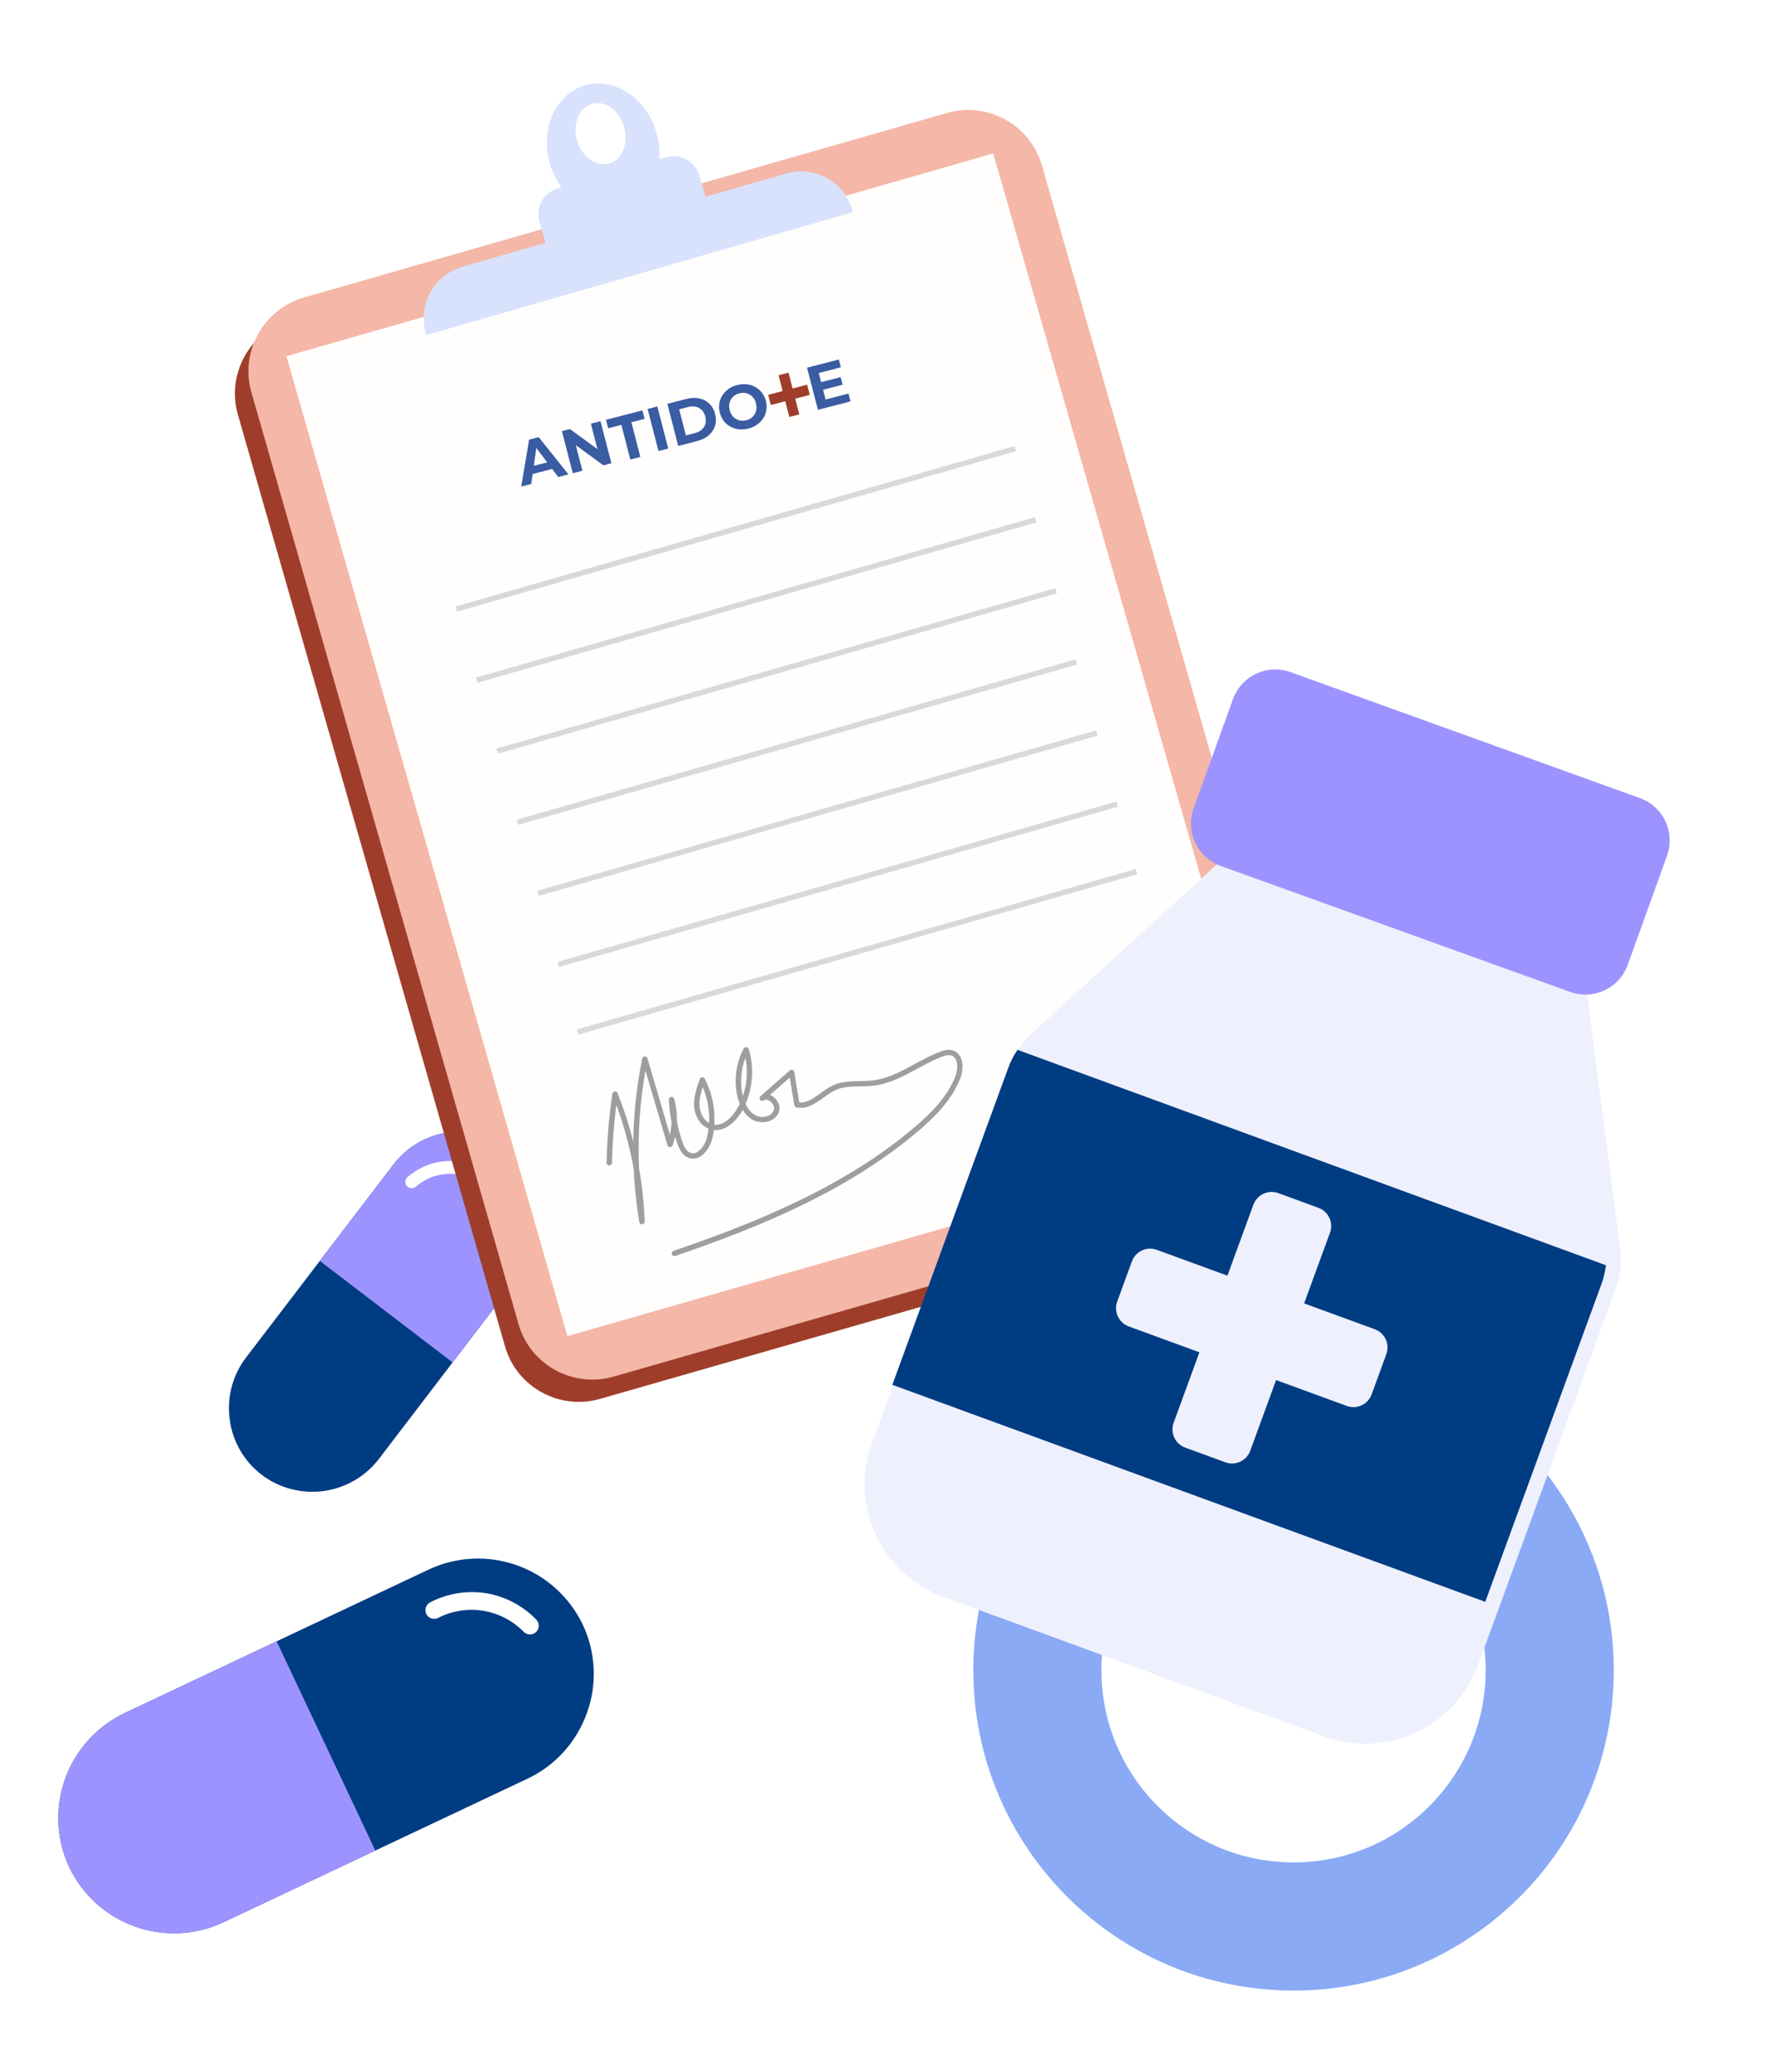 <svg width="90" height="105" viewBox="0 0 90 105" fill="none" xmlns="http://www.w3.org/2000/svg">
<circle cx="65.588" cy="84.648" r="12.989" transform="rotate(-90 65.588 84.648)" fill="white" stroke="#8AAAF5" stroke-width="6.495"/>
<path d="M26.75 90.145L11.313 97.43C9.906 98.086 8.297 98.16 6.836 97.635C5.375 97.111 4.179 96.031 3.51 94.631C2.854 93.224 2.78 91.614 3.304 90.153C3.829 88.692 4.909 87.496 6.309 86.827L21.746 79.542C23.153 78.886 24.762 78.812 26.224 79.336C27.685 79.86 28.88 80.94 29.549 82.341C29.878 83.037 30.066 83.791 30.101 84.559C30.137 85.328 30.02 86.096 29.758 86.82C29.5 87.544 29.102 88.211 28.585 88.782C28.069 89.353 27.446 89.816 26.75 90.145V90.145Z" fill="#003C82"/>
<path d="M19.031 93.788L11.313 97.433C9.906 98.089 8.297 98.163 6.836 97.638C5.375 97.114 4.179 96.034 3.51 94.634C2.854 93.227 2.78 91.617 3.304 90.156C3.828 88.695 4.908 87.499 6.309 86.83L14.026 83.185L19.031 93.788Z" fill="#9D93FF"/>
<path d="M21.614 81.787C21.565 81.681 21.56 81.561 21.599 81.452C21.638 81.342 21.719 81.253 21.824 81.203C22.692 80.754 23.68 80.594 24.646 80.746C25.616 80.908 26.509 81.377 27.193 82.085C27.233 82.127 27.265 82.176 27.287 82.231C27.308 82.285 27.319 82.343 27.318 82.401C27.317 82.46 27.304 82.517 27.281 82.571C27.257 82.624 27.224 82.673 27.181 82.713C27.14 82.754 27.09 82.786 27.035 82.807C26.981 82.829 26.923 82.839 26.865 82.838C26.806 82.837 26.749 82.825 26.695 82.801C26.642 82.778 26.593 82.744 26.553 82.702C25.999 82.137 25.279 81.763 24.498 81.635C23.716 81.51 22.914 81.638 22.21 82C22.106 82.052 21.986 82.061 21.876 82.025C21.766 81.99 21.674 81.913 21.619 81.811L21.614 81.787Z" fill="white"/>
<path d="M12.472 68.806L19.962 59.003C20.647 58.115 21.655 57.533 22.768 57.384C23.88 57.236 25.006 57.532 25.9 58.209C26.789 58.894 27.37 59.903 27.519 61.015C27.668 62.127 27.372 63.253 26.695 64.147L19.205 73.95C18.52 74.838 17.511 75.42 16.399 75.569C15.287 75.718 14.161 75.421 13.267 74.744C12.825 74.407 12.454 73.985 12.176 73.504C11.898 73.022 11.717 72.49 11.646 71.939C11.57 71.388 11.605 70.827 11.747 70.29C11.888 69.752 12.135 69.248 12.472 68.806V68.806Z" fill="#003C82"/>
<path d="M16.218 63.906L19.961 59.004C20.646 58.115 21.655 57.534 22.767 57.385C23.879 57.236 25.005 57.532 25.9 58.209C26.788 58.895 27.37 59.903 27.518 61.015C27.667 62.127 27.371 63.253 26.694 64.148L22.951 69.05L16.218 63.906Z" fill="#9D93FF"/>
<path d="M20.623 60.098C20.57 60.032 20.546 59.949 20.554 59.865C20.563 59.782 20.605 59.705 20.669 59.652C21.202 59.188 21.868 58.906 22.572 58.847C23.281 58.794 23.988 58.97 24.59 59.349C24.626 59.371 24.657 59.401 24.681 59.435C24.705 59.47 24.723 59.508 24.732 59.55C24.741 59.591 24.742 59.633 24.735 59.675C24.728 59.717 24.713 59.756 24.69 59.792C24.668 59.828 24.638 59.859 24.604 59.883C24.569 59.907 24.53 59.925 24.489 59.934C24.448 59.943 24.405 59.944 24.364 59.937C24.322 59.93 24.282 59.915 24.247 59.892C23.761 59.59 23.191 59.452 22.621 59.496C22.051 59.543 21.51 59.77 21.077 60.145C21.013 60.199 20.931 60.226 20.848 60.22C20.764 60.215 20.686 60.176 20.63 60.114L20.623 60.098Z" fill="white"/>
<path fill-rule="evenodd" clip-rule="evenodd" d="M63.01 61.552L30.428 70.897C28.357 71.491 26.198 70.3 25.606 68.237L12.062 21.013C11.47 18.95 12.67 16.796 14.741 16.202L47.323 6.856C49.395 6.262 51.554 7.453 52.145 9.516L65.69 56.741C66.281 58.804 65.081 60.958 63.01 61.552Z" fill="#9E3E2A"/>
<path d="M49.671 8.905L13.834 19.184L28.078 68.847L63.916 58.568L49.671 8.905Z" fill="#FFFEFC"/>
<path fill-rule="evenodd" clip-rule="evenodd" d="M35.01 22.102L34.219 19.343L32.467 19.846L33.258 22.604L30.711 23.335L31.223 25.12L33.77 24.389L34.562 27.148L36.313 26.646L35.522 23.887L38.069 23.156L37.557 21.371L35.01 22.102Z" fill="#9E3E2A"/>
<path d="M50.863 27.233L22.521 35.361L22.597 35.623L50.938 27.494L50.863 27.233Z" fill="#D9D9D9"/>
<path d="M51.898 30.836L23.557 38.965L23.632 39.227L51.973 31.098L51.898 30.836Z" fill="#D9D9D9"/>
<path d="M52.933 34.436L24.592 42.565L24.667 42.826L53.008 34.698L52.933 34.436Z" fill="#D9D9D9"/>
<path d="M53.964 38.041L25.623 46.17L25.698 46.432L54.04 38.303L53.964 38.041Z" fill="#D9D9D9"/>
<path d="M55 41.643L26.658 49.772L26.733 50.033L55.075 41.905L55 41.643Z" fill="#D9D9D9"/>
<path d="M56.037 45.246L27.695 53.375L27.77 53.637L56.112 45.508L56.037 45.246Z" fill="#D9D9D9"/>
<path d="M57.011 48.666L28.67 56.795L28.745 57.057L57.086 48.928L57.011 48.666Z" fill="#D9D9D9"/>
<path d="M33.548 64.784C33.479 64.804 33.405 64.765 33.381 64.697C33.357 64.626 33.396 64.548 33.467 64.524C37.488 63.149 42.085 61.329 45.703 58.244C46.48 57.582 47.332 56.761 47.749 55.701C47.851 55.445 47.9 55.076 47.783 54.831C47.733 54.725 47.658 54.657 47.553 54.623C47.395 54.574 47.21 54.631 47.035 54.699C46.625 54.861 46.223 55.08 45.834 55.289C45.14 55.665 44.423 56.054 43.62 56.152C43.389 56.18 43.153 56.184 42.925 56.189C42.491 56.195 42.081 56.203 41.71 56.364C41.494 56.459 41.28 56.611 41.074 56.758C40.655 57.057 40.22 57.367 39.696 57.252C39.641 57.24 39.6 57.196 39.59 57.141L39.362 55.742L38.358 56.621C38.428 56.647 38.496 56.686 38.561 56.739C38.762 56.905 38.921 57.219 38.796 57.519C38.712 57.719 38.541 57.871 38.316 57.95C38.045 58.043 37.725 58.019 37.482 57.883C37.26 57.76 37.095 57.577 36.975 57.378C36.96 57.406 36.944 57.434 36.928 57.461C36.646 57.948 36.117 58.462 35.513 58.398C35.497 58.526 35.474 58.652 35.447 58.777C35.368 59.133 35.133 59.576 34.79 59.762C34.608 59.861 34.413 59.876 34.227 59.806C33.901 59.684 33.748 59.342 33.651 59.058C33.615 58.951 33.581 58.842 33.548 58.732C33.514 58.882 33.471 59.032 33.419 59.177C33.4 59.233 33.346 59.271 33.286 59.268C33.227 59.267 33.175 59.228 33.158 59.17L32.044 55.389C31.753 57.031 31.645 58.69 31.72 60.345C31.878 61.231 31.972 62.13 32.004 63.037C32.006 63.108 31.951 63.169 31.881 63.177C31.809 63.185 31.743 63.134 31.732 63.064C31.584 62.17 31.488 61.273 31.447 60.375C31.251 59.269 30.955 58.184 30.565 57.125C30.441 58.098 30.368 59.083 30.345 60.06C30.344 60.136 30.281 60.195 30.205 60.194C30.13 60.193 30.07 60.131 30.072 60.055C30.097 58.89 30.196 57.715 30.366 56.562C30.376 56.501 30.425 56.453 30.485 56.445C30.547 56.437 30.605 56.473 30.628 56.53C30.948 57.33 31.214 58.147 31.425 58.977C31.446 57.573 31.597 56.17 31.879 54.781C31.892 54.719 31.944 54.674 32.007 54.672C32.071 54.669 32.127 54.71 32.145 54.77L33.285 58.642C33.331 58.429 33.358 58.211 33.366 57.993C33.295 57.621 33.249 57.244 33.231 56.864C33.228 56.794 33.279 56.733 33.346 56.723C33.415 56.712 33.48 56.754 33.499 56.821C33.603 57.194 33.649 57.583 33.639 57.97C33.705 58.309 33.795 58.643 33.907 58.971C33.984 59.198 34.101 59.469 34.321 59.552C34.434 59.595 34.544 59.585 34.657 59.524C34.885 59.401 35.099 59.07 35.177 58.72C35.206 58.593 35.227 58.463 35.242 58.334C34.784 58.148 34.542 57.639 34.511 57.211C34.475 56.715 34.648 56.238 34.801 55.816C34.819 55.765 34.867 55.728 34.92 55.726C34.974 55.722 35.026 55.751 35.051 55.799C35.419 56.507 35.586 57.328 35.535 58.13C36.013 58.181 36.449 57.741 36.688 57.328C36.735 57.245 36.78 57.16 36.821 57.073C36.775 56.958 36.741 56.844 36.715 56.739C36.512 55.917 36.625 55.017 37.026 54.27C37.052 54.221 37.105 54.194 37.159 54.198C37.215 54.203 37.261 54.24 37.277 54.293C37.56 55.196 37.498 56.207 37.119 57.077C37.224 57.302 37.379 57.52 37.611 57.649C37.789 57.748 38.023 57.766 38.222 57.698C38.374 57.646 38.487 57.547 38.54 57.419C38.608 57.255 38.513 57.062 38.382 56.954C38.337 56.918 38.184 56.807 38.037 56.902C37.977 56.941 37.896 56.928 37.853 56.871C37.81 56.814 37.818 56.733 37.871 56.686L39.364 55.379C39.401 55.345 39.452 55.336 39.5 55.352C39.546 55.369 39.58 55.41 39.589 55.459L39.841 57.004C40.21 57.04 40.552 56.797 40.911 56.54C41.128 56.384 41.354 56.224 41.596 56.117C42.017 55.935 42.474 55.925 42.916 55.919C43.137 55.915 43.366 55.912 43.584 55.885C44.334 55.793 44.998 55.434 45.699 55.054C46.096 54.84 46.505 54.618 46.931 54.45C47.143 54.367 47.392 54.291 47.631 54.367C47.807 54.423 47.943 54.544 48.025 54.716C48.187 55.057 48.112 55.515 47.998 55.803C47.558 56.918 46.677 57.769 45.874 58.453C42.222 61.568 37.594 63.401 33.548 64.782C33.552 64.783 33.551 64.783 33.548 64.784ZM34.95 56.223C34.846 56.535 34.762 56.867 34.786 57.193C34.809 57.517 34.98 57.88 35.269 58.044C35.299 57.425 35.189 56.794 34.95 56.223ZM37.113 54.743C36.877 55.353 36.829 56.039 36.985 56.675L36.986 56.676C37.194 56.058 37.24 55.383 37.113 54.743Z" fill="#575757"/>
<path fill-rule="evenodd" clip-rule="evenodd" d="M63.695 60.423L31.114 69.768C29.043 70.362 26.884 69.171 26.292 67.108L12.747 19.884C12.155 17.821 13.355 15.667 15.426 15.073L48.009 5.727C50.08 5.133 52.239 6.324 52.831 8.387L66.376 55.612C66.966 57.675 65.766 59.829 63.695 60.423Z" fill="#F4B7A8"/>
<path d="M50.361 7.776L14.523 18.055L28.768 67.718L64.605 57.439L50.361 7.776Z" fill="#FFFEFC"/>
<path d="M51.441 22.608L23.1 30.736L23.175 30.998L51.516 22.869L51.441 22.608Z" fill="#D9D9D9"/>
<path d="M52.472 26.213L24.131 34.342L24.206 34.604L52.547 26.475L52.472 26.213Z" fill="#D9D9D9"/>
<path d="M53.511 29.811L25.17 37.94L25.245 38.201L53.586 30.073L53.511 29.811Z" fill="#D9D9D9"/>
<path d="M54.543 33.414L26.201 41.543L26.276 41.805L54.618 33.676L54.543 33.414Z" fill="#D9D9D9"/>
<path d="M55.576 37.018L27.234 45.147L27.309 45.408L55.651 37.28L55.576 37.018Z" fill="#D9D9D9"/>
<path d="M56.611 40.621L28.27 48.75L28.345 49.012L56.686 40.883L56.611 40.621Z" fill="#D9D9D9"/>
<path d="M57.589 44.043L29.248 52.172L29.323 52.434L57.665 44.305L57.589 44.043Z" fill="#D9D9D9"/>
<path d="M34.232 63.655C34.162 63.675 34.089 63.636 34.065 63.568C34.04 63.497 34.079 63.419 34.15 63.395C38.171 62.02 42.769 60.2 46.387 57.115C47.163 56.453 48.015 55.632 48.433 54.572C48.535 54.316 48.584 53.947 48.467 53.702C48.416 53.596 48.341 53.528 48.236 53.494C48.078 53.445 47.894 53.502 47.719 53.571C47.308 53.732 46.907 53.951 46.517 54.16C45.824 54.536 45.107 54.925 44.304 55.023C44.073 55.051 43.836 55.055 43.608 55.06C43.175 55.066 42.764 55.074 42.394 55.235C42.177 55.33 41.963 55.482 41.758 55.629C41.338 55.928 40.904 56.238 40.38 56.123C40.325 56.111 40.284 56.067 40.274 56.012L40.046 54.613L39.041 55.492C39.111 55.518 39.18 55.557 39.245 55.61C39.446 55.776 39.604 56.091 39.48 56.39C39.396 56.59 39.225 56.742 39 56.821C38.729 56.914 38.409 56.89 38.165 56.754C37.943 56.631 37.779 56.448 37.659 56.249C37.644 56.277 37.628 56.305 37.611 56.332C37.33 56.819 36.801 57.333 36.197 57.269C36.181 57.397 36.158 57.523 36.13 57.648C36.051 58.004 35.817 58.447 35.473 58.633C35.291 58.733 35.096 58.747 34.911 58.677C34.584 58.555 34.432 58.214 34.335 57.929C34.298 57.822 34.264 57.713 34.231 57.603C34.197 57.753 34.155 57.903 34.103 58.048C34.083 58.104 34.03 58.142 33.969 58.139C33.911 58.138 33.858 58.099 33.842 58.041L32.727 54.26C32.437 55.902 32.329 57.561 32.404 59.216C32.561 60.102 32.655 61.001 32.688 61.908C32.69 61.979 32.635 62.041 32.564 62.048C32.492 62.056 32.427 62.005 32.415 61.935C32.267 61.042 32.172 60.145 32.131 59.246C31.934 58.14 31.639 57.055 31.248 55.996C31.125 56.969 31.051 57.954 31.029 58.932C31.027 59.007 30.965 59.066 30.889 59.065C30.813 59.064 30.754 59.002 30.755 58.926C30.781 57.761 30.88 56.586 31.05 55.433C31.059 55.372 31.108 55.324 31.169 55.316C31.23 55.308 31.289 55.344 31.311 55.401C31.632 56.201 31.897 57.018 32.108 57.848C32.13 56.444 32.281 55.041 32.563 53.652C32.575 53.59 32.628 53.545 32.691 53.543C32.754 53.54 32.81 53.581 32.829 53.641L33.969 57.513C34.015 57.3 34.042 57.082 34.049 56.864C33.978 56.492 33.933 56.115 33.915 55.735C33.912 55.665 33.962 55.604 34.029 55.594C34.099 55.583 34.164 55.625 34.183 55.692C34.287 56.065 34.333 56.454 34.323 56.841C34.389 57.18 34.479 57.514 34.59 57.842C34.668 58.069 34.784 58.341 35.005 58.423C35.118 58.466 35.227 58.456 35.341 58.395C35.569 58.272 35.783 57.941 35.86 57.591C35.889 57.464 35.91 57.334 35.926 57.205C35.467 57.019 35.226 56.51 35.194 56.083C35.159 55.587 35.332 55.109 35.484 54.687C35.502 54.636 35.55 54.6 35.604 54.597C35.658 54.593 35.709 54.622 35.734 54.67C36.102 55.378 36.27 56.199 36.219 57.001C36.696 57.052 37.132 56.612 37.371 56.2C37.419 56.117 37.464 56.031 37.505 55.944C37.458 55.829 37.424 55.715 37.399 55.61C37.196 54.788 37.309 53.888 37.709 53.141C37.735 53.093 37.789 53.065 37.843 53.069C37.898 53.074 37.944 53.111 37.961 53.164C38.244 54.067 38.181 55.078 37.803 55.948C37.907 56.173 38.062 56.391 38.294 56.52C38.472 56.619 38.707 56.637 38.906 56.569C39.058 56.517 39.17 56.418 39.223 56.291C39.292 56.127 39.196 55.933 39.066 55.825C39.021 55.789 38.867 55.678 38.721 55.773C38.661 55.813 38.58 55.799 38.537 55.742C38.493 55.685 38.502 55.605 38.555 55.557L40.047 54.25C40.084 54.216 40.136 54.207 40.183 54.223C40.229 54.24 40.264 54.281 40.272 54.33L40.525 55.875C40.894 55.911 41.235 55.668 41.594 55.411C41.811 55.255 42.037 55.095 42.28 54.989C42.7 54.806 43.157 54.797 43.599 54.79C43.82 54.786 44.05 54.783 44.267 54.756C45.018 54.664 45.682 54.305 46.383 53.925C46.78 53.711 47.188 53.489 47.614 53.321C47.827 53.238 48.075 53.162 48.315 53.238C48.49 53.294 48.626 53.415 48.708 53.587C48.87 53.928 48.795 54.386 48.681 54.674C48.241 55.789 47.361 56.64 46.558 57.324C42.905 60.439 38.278 62.272 34.232 63.654C34.236 63.654 34.235 63.654 34.232 63.655ZM35.634 55.094C35.53 55.407 35.446 55.738 35.469 56.065C35.493 56.388 35.664 56.752 35.953 56.915C35.983 56.296 35.873 55.665 35.634 55.094ZM37.797 53.614C37.56 54.224 37.512 54.91 37.669 55.546L37.669 55.547C37.878 54.929 37.923 54.254 37.797 53.614Z" fill="#9E9E9E"/>
<path fill-rule="evenodd" clip-rule="evenodd" d="M33.286 6.729C33.417 7.181 33.46 7.635 33.428 8.067L33.785 7.964C34.504 7.757 35.255 8.172 35.462 8.892L35.773 9.971L39.864 8.793C41.296 8.381 42.793 9.201 43.215 10.631L43.25 10.752L21.619 16.981L21.593 16.894C21.167 15.451 21.998 13.938 23.443 13.522L27.661 12.307L27.35 11.227C27.143 10.508 27.558 9.757 28.278 9.55L28.47 9.494C28.213 9.146 28.009 8.739 27.878 8.286C27.372 6.529 28.173 4.756 29.666 4.326C31.16 3.896 32.78 4.972 33.286 6.729ZM30.888 8.282C31.547 8.093 31.886 7.262 31.646 6.428C31.405 5.593 30.676 5.071 30.017 5.26C29.359 5.45 29.019 6.28 29.26 7.115C29.5 7.949 30.229 8.472 30.888 8.282Z" fill="#D9E2FC"/>
<path d="M27.996 23.767L27.005 24.024L26.935 24.53L26.428 24.661L26.828 22.281L27.316 22.155L28.822 24.042L28.303 24.176L27.996 23.767ZM27.744 23.433L27.194 22.703L27.067 23.608L27.744 23.433Z" fill="#3A5CA3"/>
<path d="M30.448 21.345L31 23.478L30.595 23.583L29.196 22.563L29.531 23.858L29.043 23.985L28.491 21.851L28.899 21.745L30.295 22.766L29.96 21.471L30.448 21.345Z" fill="#3A5CA3"/>
<path d="M32.837 20.727L33.331 20.599L33.883 22.733L33.389 22.86L32.837 20.727Z" fill="#3A5CA3"/>
<path d="M33.838 20.468L34.807 20.217C35.039 20.157 35.255 20.149 35.455 20.193C35.656 20.234 35.826 20.322 35.965 20.457C36.106 20.592 36.205 20.766 36.26 20.98C36.315 21.193 36.313 21.393 36.255 21.579C36.199 21.765 36.093 21.926 35.938 22.061C35.784 22.195 35.591 22.291 35.359 22.351L34.389 22.602L33.838 20.468ZM35.23 21.952C35.443 21.897 35.597 21.794 35.693 21.643C35.79 21.491 35.812 21.312 35.76 21.109C35.707 20.906 35.602 20.762 35.443 20.677C35.286 20.59 35.101 20.574 34.888 20.629L34.436 20.746L34.779 22.069L35.23 21.952Z" fill="#3A5CA3"/>
<path d="M37.951 21.72C37.729 21.777 37.517 21.781 37.313 21.732C37.112 21.682 36.939 21.587 36.794 21.447C36.651 21.304 36.552 21.128 36.498 20.918C36.444 20.709 36.445 20.508 36.502 20.316C36.559 20.121 36.664 19.953 36.817 19.811C36.971 19.669 37.159 19.57 37.38 19.513C37.602 19.455 37.813 19.452 38.015 19.502C38.216 19.551 38.389 19.647 38.535 19.79C38.679 19.93 38.779 20.105 38.833 20.314C38.887 20.524 38.885 20.726 38.827 20.921C38.769 21.114 38.663 21.281 38.511 21.422C38.359 21.563 38.172 21.663 37.951 21.72ZM37.842 21.299C37.968 21.267 38.075 21.209 38.161 21.125C38.248 21.04 38.306 20.938 38.336 20.82C38.368 20.701 38.367 20.576 38.333 20.444C38.299 20.311 38.239 20.201 38.153 20.113C38.07 20.024 37.969 19.964 37.853 19.933C37.736 19.901 37.615 19.901 37.489 19.933C37.363 19.966 37.257 20.025 37.17 20.11C37.084 20.193 37.024 20.294 36.992 20.413C36.962 20.532 36.964 20.657 36.998 20.789C37.032 20.921 37.091 21.032 37.175 21.12C37.261 21.209 37.362 21.269 37.479 21.302C37.595 21.333 37.716 21.332 37.842 21.299Z" fill="#3A5CA3"/>
<path d="M43.022 19.946L43.125 20.343L41.473 20.77L40.921 18.636L42.533 18.219L42.636 18.615L41.514 18.905L41.634 19.369L42.625 19.113L42.724 19.497L41.733 19.753L41.861 20.247L43.022 19.946Z" fill="#3A5CA3"/>
<path d="M32.572 20.799L30.725 21.276L30.836 21.706L31.505 21.533L31.96 23.29L32.469 23.158L32.014 21.401L32.683 21.228L32.572 20.799Z" fill="#3A5CA3"/>
<path fill-rule="evenodd" clip-rule="evenodd" d="M40.188 19.688L39.981 18.887L39.476 19.017L39.683 19.819L38.949 20.008L39.083 20.525L39.816 20.335L40.023 21.133L40.528 21.002L40.322 20.205L41.058 20.014L40.925 19.497L40.188 19.688Z" fill="#9E3E2A"/>
<g filter="url(#filter0_d_8363_1508)">
<path d="M81.504 65.275L74.512 84.386C74.238 85.135 73.818 85.823 73.278 86.41C72.738 86.998 72.088 87.473 71.364 87.809C70.641 88.145 69.858 88.335 69.061 88.368C68.263 88.402 67.468 88.278 66.718 88.004L47.399 80.935C45.886 80.382 44.654 79.249 43.976 77.788C43.297 76.326 43.227 74.655 43.781 73.142L50.773 54.031C50.892 53.703 51.052 53.392 51.248 53.105C51.433 52.835 51.649 52.587 51.891 52.367L61.901 43.23L79.967 49.84L81.716 63.279C81.757 63.604 81.762 63.932 81.731 64.258C81.697 64.605 81.62 64.946 81.504 65.275V65.275Z" fill="#EEF0FE"/>
</g>
<path d="M81.183 65.127L75.308 81.184L45.245 70.184L51.12 54.128C51.239 53.803 51.396 53.493 51.59 53.207L81.429 64.125C81.387 64.467 81.304 64.804 81.183 65.127Z" fill="#003C82"/>
<path d="M70.293 68.631L69.546 70.673C69.456 70.916 69.273 71.114 69.038 71.223C68.803 71.332 68.534 71.344 68.29 71.256L64.703 69.944L63.391 73.53C63.301 73.773 63.119 73.971 62.883 74.08C62.648 74.19 62.379 74.201 62.135 74.113L60.093 73.366C59.849 73.277 59.651 73.094 59.541 72.859C59.431 72.623 59.419 72.354 59.508 72.109L60.815 68.536L57.231 67.225C56.987 67.135 56.789 66.953 56.679 66.718C56.569 66.482 56.557 66.213 56.646 65.968L57.393 63.926C57.483 63.682 57.666 63.484 57.902 63.374C58.138 63.265 58.408 63.253 58.652 63.342L62.236 64.653L63.553 61.053C63.643 60.809 63.826 60.611 64.062 60.501C64.298 60.392 64.568 60.38 64.812 60.468L66.854 61.215C67.098 61.305 67.296 61.489 67.405 61.724C67.514 61.96 67.526 62.23 67.436 62.474L66.125 66.058L69.712 67.37C69.832 67.415 69.944 67.483 70.038 67.57C70.133 67.658 70.209 67.763 70.263 67.88C70.317 67.997 70.348 68.124 70.353 68.253C70.358 68.382 70.337 68.51 70.293 68.631V68.631Z" fill="#EEF0FE"/>
<path d="M83.154 40.45L65.434 34.064C64.249 33.637 62.943 34.251 62.516 35.435L60.522 40.969C60.095 42.154 60.709 43.46 61.894 43.887L79.615 50.272C80.799 50.699 82.105 50.085 82.532 48.901L84.526 43.367C84.953 42.182 84.339 40.876 83.154 40.45Z" fill="#9D93FF"/>
<defs>
<filter id="filter0_d_8363_1508" x="42.114" y="41.502" width="41.798" height="48.599" filterUnits="userSpaceOnUse" color-interpolation-filters="sRGB">
<feFlood flood-opacity="0" result="BackgroundImageFix"/>
<feColorMatrix in="SourceAlpha" type="matrix" values="0 0 0 0 0 0 0 0 0 0 0 0 0 0 0 0 0 0 127 0" result="hardAlpha"/>
<feOffset dx="0.432"/>
<feGaussianBlur stdDeviation="0.864"/>
<feComposite in2="hardAlpha" operator="out"/>
<feColorMatrix type="matrix" values="0 0 0 0 0 0 0 0 0 0 0 0 0 0 0 0 0 0 0.04 0"/>
<feBlend mode="normal" in2="BackgroundImageFix" result="effect1_dropShadow_8363_1508"/>
<feBlend mode="normal" in="SourceGraphic" in2="effect1_dropShadow_8363_1508" result="shape"/>
</filter>
</defs>
</svg>
